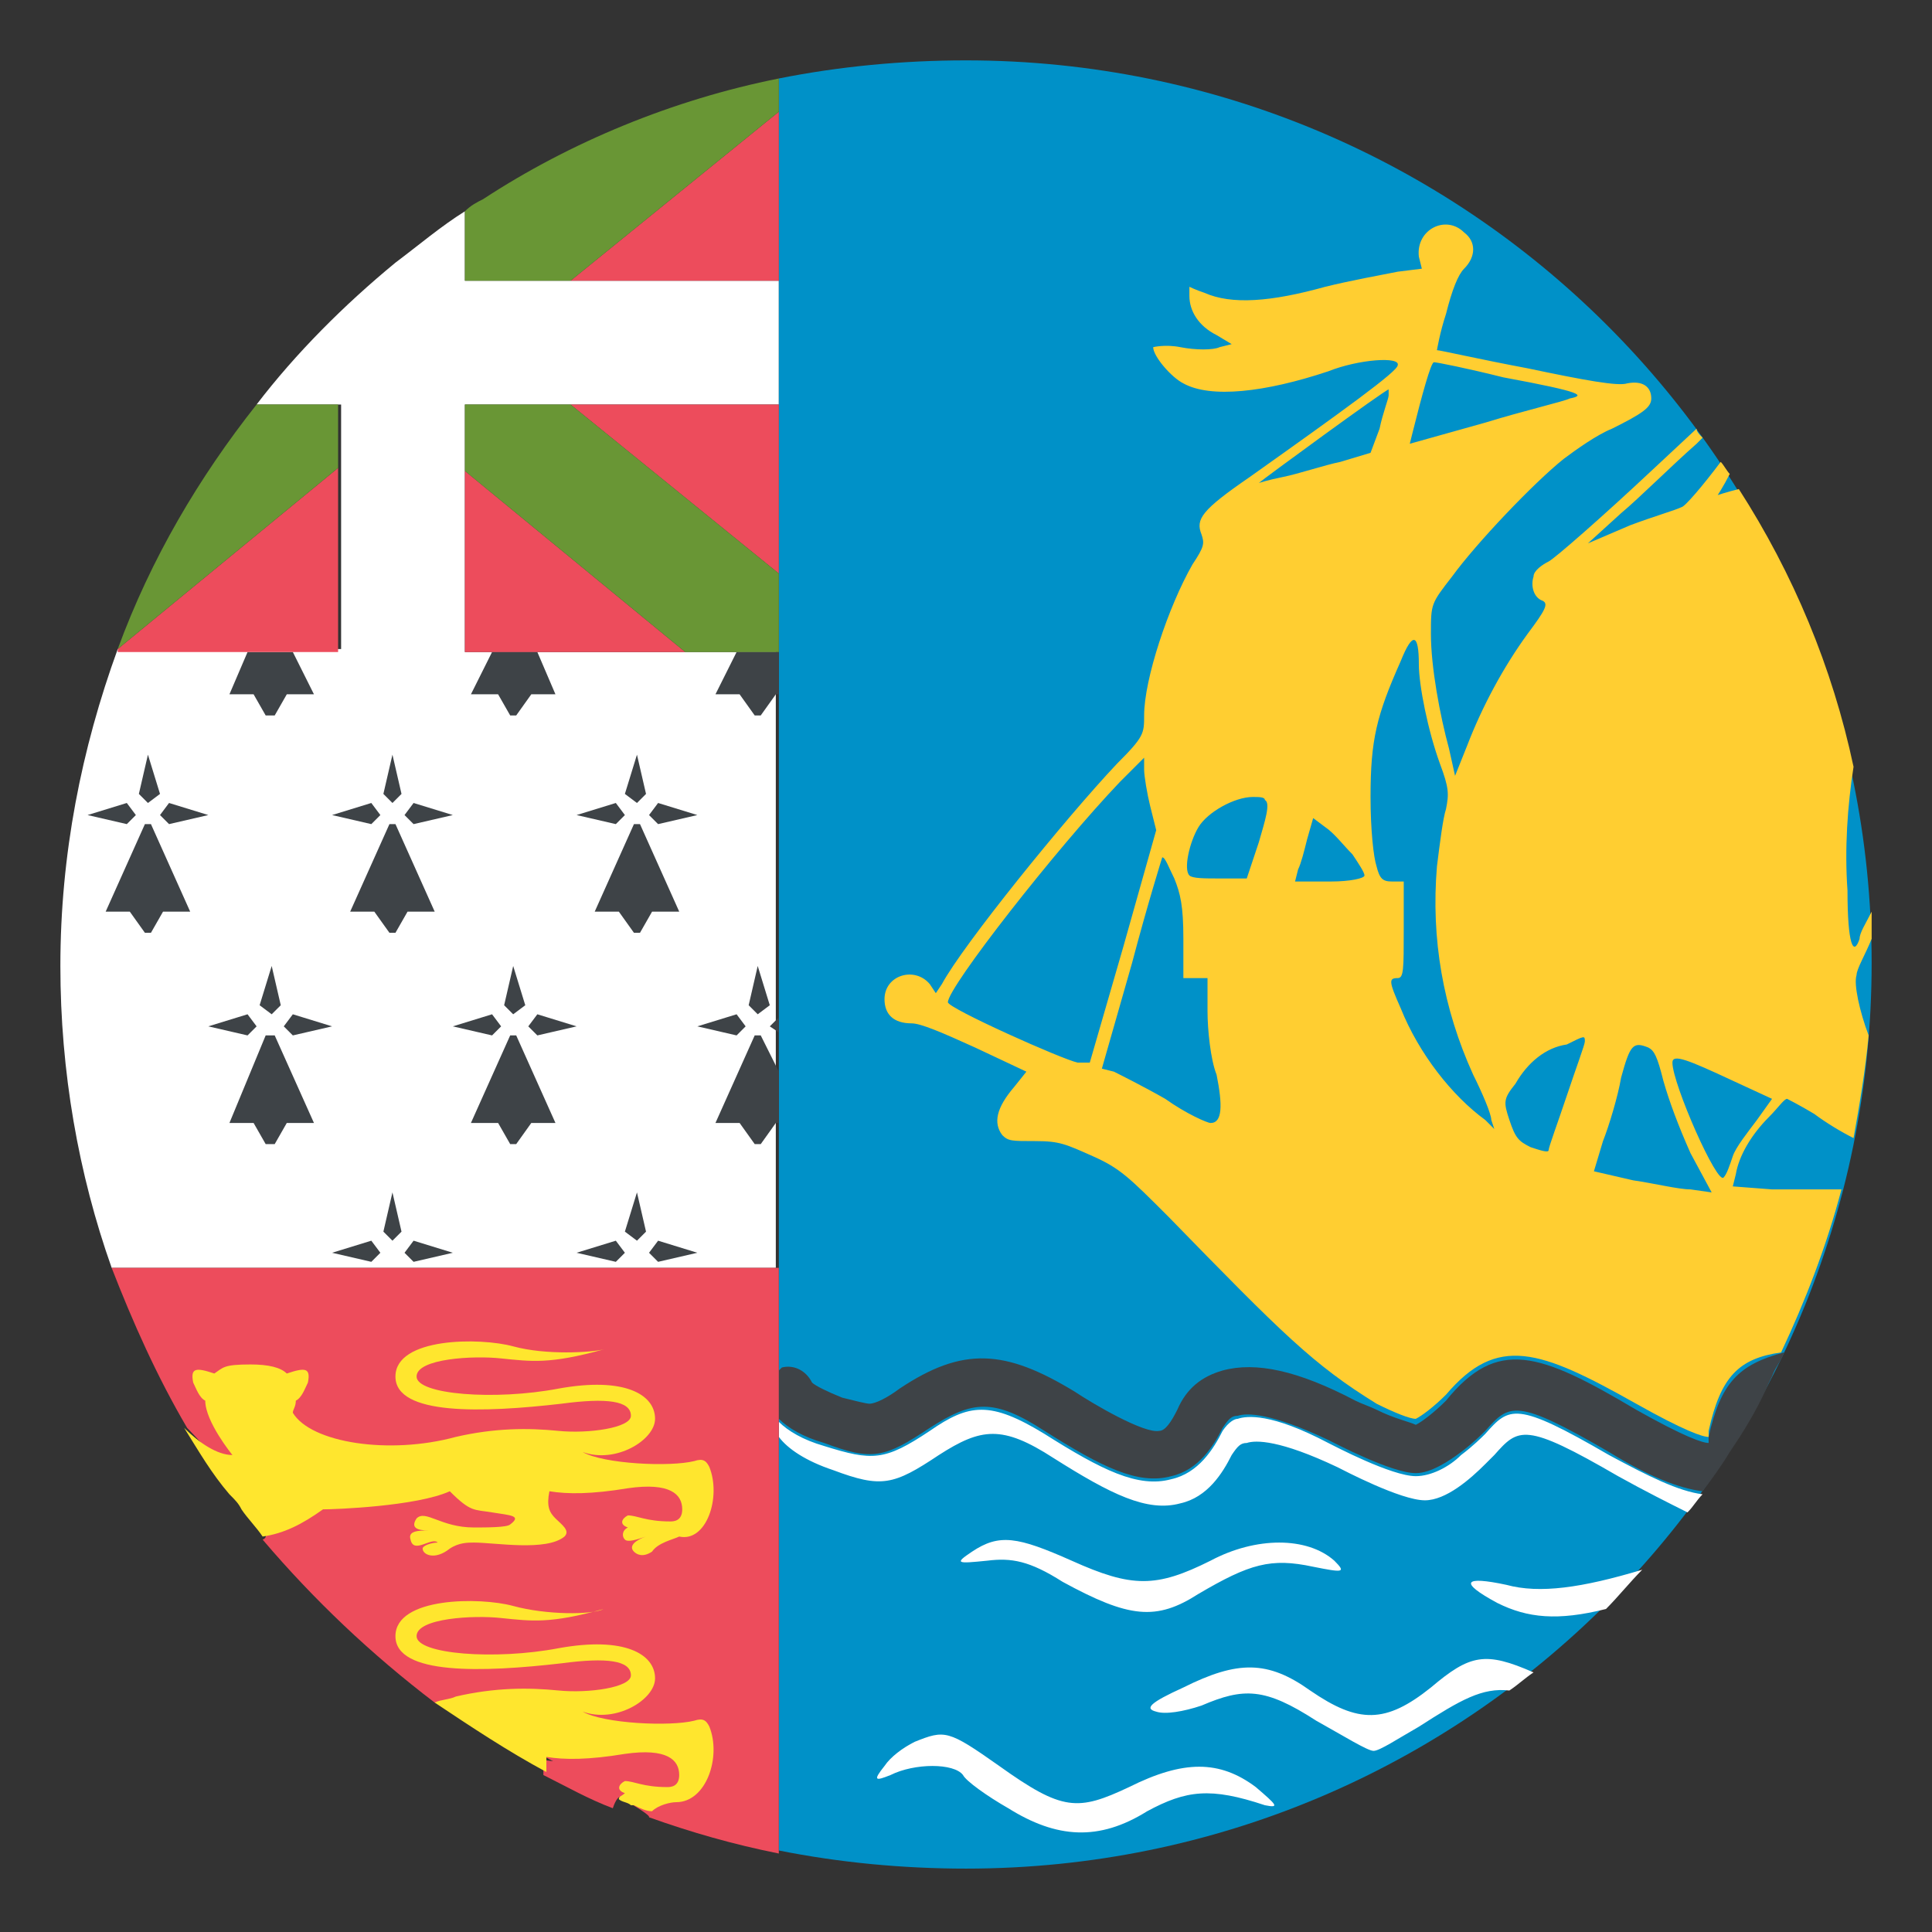 <svg width="100" height="100" viewBox="0 0 100 100" fill="none" xmlns="http://www.w3.org/2000/svg">
<rect x="0" y="0" width="100" height="100" fill="#333333" stroke="none"/>
<path d="M40.312 14.531H24.062V10.938C22.812 11.719 21.719 12.656 20.469 13.594C17.812 15.781 15.312 18.281 13.281 20.938H17.656V33.594H6.094C4.219 38.75 3.125 44.219 3.125 50C3.125 55.469 4.062 60.781 5.781 65.625H40.156V33.75H24.062V20.938H40.312V14.531Z" fill="white"/>
<path d="M50.001 3.125C46.72 3.125 43.438 3.438 40.313 4.062V95.781C43.438 96.406 46.72 96.719 50.001 96.719C75.939 96.719 96.876 75.781 96.876 49.844C96.876 24.062 75.939 3.125 50.001 3.125Z" fill="#0091C8"/>
<path d="M96.095 50.469C96.095 50.157 96.564 49.376 96.876 48.594V47.188C96.564 47.813 96.251 48.282 96.251 48.594C95.939 49.532 95.626 48.907 95.626 46.094C95.47 43.907 95.626 41.719 95.939 39.688C94.845 34.532 92.814 29.688 90.001 25.313C89.376 25.469 88.907 25.625 88.907 25.625C88.907 25.625 89.22 25.157 89.532 24.532C89.376 24.375 89.22 24.063 89.064 23.907C88.126 25.157 87.189 26.25 87.032 26.25C86.72 26.407 85.626 26.719 84.376 27.188L82.189 28.125L83.907 26.563C84.845 25.782 86.564 24.063 87.814 22.969L88.126 22.657C87.97 22.5 87.814 22.344 87.814 22.188L85.47 24.375C82.97 26.719 80.47 28.907 80.157 29.063C79.845 29.219 79.376 29.532 79.376 29.844C79.22 30.313 79.376 30.938 79.845 31.094C80.157 31.25 80.001 31.563 79.064 32.813C77.814 34.532 76.72 36.563 75.939 38.594L75.314 40.157L75.001 38.751C74.532 37.032 74.064 34.532 74.064 32.813C74.064 31.25 74.064 31.25 75.157 29.844C76.407 28.125 79.376 25 80.939 23.75C81.564 23.282 82.657 22.5 83.439 22.188C85.001 21.407 85.47 21.094 85.47 20.625C85.47 20 85.001 19.688 84.22 19.844C83.751 20 82.032 19.688 79.064 19.063C76.564 18.594 74.532 18.125 74.376 18.125C74.376 18.125 74.532 17.188 74.845 16.25C75.157 15.001 75.47 14.219 75.782 13.907C76.407 13.282 76.407 12.501 75.782 12.032C74.845 11.094 73.282 11.876 73.439 13.282L73.595 13.907L72.345 14.063C71.564 14.219 69.845 14.532 68.595 14.844C65.782 15.626 63.751 15.782 62.345 15.157C61.876 15.001 61.563 14.844 61.563 14.844V15.313C61.563 16.094 62.032 16.875 62.97 17.344L63.751 17.813L63.126 17.969C62.813 18.125 61.876 18.125 61.095 17.969C60.313 17.813 59.688 17.969 59.688 17.969C59.688 18.438 60.626 19.532 61.251 19.844C62.657 20.625 65.47 20.313 68.751 19.219C70.314 18.594 72.501 18.438 72.345 18.907C72.345 19.219 69.532 21.25 64.689 24.688C62.188 26.407 61.876 26.875 62.188 27.657C62.345 28.125 62.345 28.282 61.72 29.219C60.47 31.407 59.22 35.157 59.22 37.032C59.22 37.969 59.22 38.126 57.813 39.532C55.157 42.344 49.845 48.907 48.751 50.938L48.438 51.407L48.126 50.938C47.345 50.001 45.782 50.469 45.782 51.719C45.782 52.501 46.251 52.969 47.188 52.969C47.657 52.969 48.751 53.438 50.47 54.219L53.126 55.469L52.501 56.251C51.563 57.344 51.407 58.126 51.876 58.751C52.188 59.063 52.345 59.063 53.595 59.063C54.845 59.063 55.157 59.219 56.563 59.844C57.97 60.469 58.438 60.938 60.47 62.969C66.407 69.063 67.97 70.626 71.251 72.657C72.189 73.126 72.97 73.438 73.282 73.438C73.595 73.282 74.22 72.813 74.845 72.188C77.501 69.063 79.689 69.844 84.689 72.657C87.189 74.063 88.126 74.376 88.439 74.376V74.063C89.064 71.251 90.001 70.313 92.189 70.001C93.439 67.344 94.532 64.532 95.314 61.563H91.72L89.689 61.407L89.845 60.782C90.001 59.844 90.626 58.751 91.564 57.813C92.032 57.344 92.345 56.876 92.501 56.876C92.501 56.876 93.126 57.188 93.907 57.657C94.532 58.126 95.314 58.594 95.939 58.907C96.251 57.188 96.564 55.313 96.72 53.594C96.251 52.344 95.939 50.938 96.095 50.469ZM73.126 22.344C73.595 20.469 74.064 18.75 74.22 18.75C74.376 18.75 75.939 19.063 77.814 19.532C82.032 20.313 82.032 20.469 81.251 20.625C80.939 20.782 78.907 21.25 76.876 21.875L72.97 22.969L73.126 22.344ZM56.407 55.001H55.782C55.001 54.844 49.063 52.188 49.063 51.876C49.063 51.094 54.688 43.907 57.97 40.469L59.22 39.219V39.844C59.22 40.157 59.376 41.094 59.532 41.719L59.845 42.969L58.126 49.063L56.407 55.001ZM62.657 58.126C62.501 58.126 61.407 57.657 60.313 56.876C59.22 56.251 57.97 55.626 57.657 55.469L57.032 55.313L58.595 49.844C59.376 46.876 60.157 44.376 60.157 44.376C60.313 44.376 60.47 44.844 60.782 45.469C61.095 46.251 61.251 46.876 61.251 48.594V50.626H62.501V52.344C62.501 53.282 62.657 54.844 62.97 55.626C63.282 57.188 63.282 58.126 62.657 58.126ZM65.157 43.594L64.532 45.469H63.126C62.345 45.469 61.72 45.469 61.563 45.313C61.251 45.001 61.563 43.594 62.032 42.813C62.501 42.032 63.907 41.251 64.845 41.251C65.157 41.251 65.47 41.251 65.47 41.407C65.782 41.563 65.47 42.501 65.157 43.594ZM68.907 45.626H67.032L67.189 45.001C67.345 44.688 67.501 44.063 67.657 43.438L67.97 42.344L68.595 42.813C69.064 43.126 69.532 43.751 70.001 44.219C70.314 44.688 70.626 45.157 70.626 45.313C70.626 45.469 69.845 45.626 68.907 45.626ZM69.376 23.907C68.595 24.063 67.189 24.532 66.407 24.688C65.626 24.844 65.157 25 65.157 25C65.314 24.844 71.72 20.157 71.876 20.157V20.469C71.876 20.625 71.564 21.407 71.407 22.188L70.939 23.438L69.376 23.907ZM76.876 57.969C75.157 56.719 73.439 54.532 72.501 52.188C71.876 50.782 71.876 50.626 72.345 50.626C72.657 50.626 72.657 50.157 72.657 48.126V45.626H72.032C71.564 45.626 71.407 45.469 71.251 44.844C71.095 44.376 70.939 42.969 70.939 41.251C70.939 38.282 71.251 37.032 72.501 34.219C73.126 32.657 73.439 32.813 73.439 34.376C73.439 35.469 73.907 37.813 74.532 39.532C75.001 40.782 75.001 41.094 74.845 41.876C74.689 42.344 74.532 43.594 74.376 44.844C74.064 48.594 74.689 52.188 76.251 55.626C76.72 56.563 77.189 57.657 77.189 57.969L77.345 58.438L76.876 57.969ZM82.032 53.907C82.032 54.063 81.564 55.313 81.095 56.719C80.626 58.126 80.157 59.376 80.157 59.532C80.157 59.688 79.689 59.532 79.22 59.376C78.595 59.063 78.439 58.907 78.126 57.969C77.814 57.032 77.814 56.876 78.439 56.094C79.064 55.001 80.001 54.219 81.095 54.063C82.032 53.594 82.032 53.594 82.032 53.907ZM87.501 61.563C86.876 61.563 85.626 61.251 84.532 61.094L82.501 60.626L82.97 59.063C83.282 58.282 83.751 56.719 83.907 55.782C84.376 54.063 84.532 53.907 85.314 54.219C85.626 54.376 85.782 54.688 86.095 55.938C86.407 57.032 86.876 58.282 87.501 59.688L88.595 61.719L87.501 61.563ZM90.939 57.969C90.47 58.594 89.845 59.376 89.689 59.844C89.532 60.313 89.376 60.782 89.22 60.938C88.907 61.407 86.564 56.094 86.564 55.001C86.564 54.532 87.345 54.844 89.689 55.938L91.72 56.876L90.939 57.969Z" fill="#FFCE31"/>
<path d="M88.438 74.374V74.687C88.126 74.687 87.188 74.374 84.688 72.968C79.688 69.999 77.501 69.218 74.844 72.499C74.219 73.124 73.594 73.593 73.282 73.749C72.969 73.593 72.188 73.437 71.251 72.968C70.938 72.812 70.469 72.656 70.157 72.499C67.188 70.937 65.001 70.468 63.282 70.937C62.188 71.249 61.407 71.874 60.938 72.968C60.626 73.593 60.313 74.062 60.001 74.062C59.219 74.218 56.563 72.656 55.626 72.031C52.032 69.843 49.844 69.687 46.563 71.874C45.938 72.343 45.313 72.656 45.001 72.656C44.844 72.656 44.219 72.499 43.594 72.343C42.813 72.031 42.188 71.718 42.032 71.562C41.719 70.937 41.094 70.624 40.469 70.781L40.313 70.937V73.437C40.782 73.906 41.563 74.374 42.657 74.687C45.157 75.624 45.782 75.468 48.126 73.906C50.313 72.499 51.407 72.343 54.063 74.062C57.032 75.937 58.907 76.874 60.626 76.406C62.032 76.093 62.813 74.843 63.282 73.906C63.594 73.437 63.751 73.281 64.063 73.281C64.532 73.124 65.782 73.124 68.751 74.531C69.063 74.687 72.032 76.249 73.282 76.249C74.063 76.249 75.001 75.624 75.626 75.156C76.251 74.687 76.719 74.218 76.876 74.062C78.126 72.656 78.438 72.343 83.282 75.156C85.313 76.406 86.876 77.031 88.126 77.187C88.594 76.562 89.063 75.937 89.532 75.156L89.844 74.687C90.469 73.749 91.094 72.656 91.563 71.562L91.719 71.249C91.876 70.781 92.188 70.468 92.344 69.999C90.001 70.624 89.063 71.562 88.438 74.374ZM39.844 53.124L40.313 53.437V52.656L39.844 53.124ZM36.094 53.124L38.126 53.593L38.594 53.124L38.126 52.499L36.094 53.124ZM38.751 52.031L39.219 52.499L39.844 52.031L39.219 49.999L38.751 52.031ZM40.313 58.124V55.468L39.376 53.593H39.063L37.032 58.124H38.282L39.063 59.218H39.376L40.157 58.124H40.313ZM27.344 53.124L27.813 53.593L29.844 53.124L27.813 52.499L27.344 53.124ZM23.438 53.124L25.469 53.593L25.938 53.124L25.469 52.499L23.438 53.124ZM26.094 52.031L26.563 52.499L27.188 52.031L26.563 49.999L26.094 52.031ZM26.407 53.593L24.375 58.124H25.782L26.407 59.218H26.719L27.5 58.124H28.75L26.719 53.593H26.407ZM14.688 53.124L15.157 53.593L17.188 53.124L15.157 52.499L14.688 53.124ZM13.282 53.124L12.813 52.499L10.782 53.124L12.813 53.593L13.282 53.124ZM13.438 52.031L14.063 52.499L14.532 52.031L14.063 49.999L13.438 52.031ZM13.751 53.593L11.876 58.124H13.126L13.751 59.218H14.219L14.844 58.124H16.25L14.219 53.593H13.751ZM39.063 37.031H39.376L40.157 35.937H40.313V33.749H38.126L37.032 35.937H38.282L39.063 37.031ZM26.407 37.031H26.719L27.5 35.937H28.75L27.813 33.749H25.469L24.375 35.937H25.782L26.407 37.031ZM13.751 37.031H14.219L14.844 35.937H16.25L15.157 33.749H12.813L11.876 35.937H13.126L13.751 37.031ZM10.782 42.187L8.75 41.562L8.282 42.187L8.75 42.656L10.782 42.187ZM7.032 42.187L6.563 41.562L4.532 42.187L6.563 42.656L7.032 42.187ZM8.282 41.093L7.657 39.062L7.188 41.093L7.657 41.562L8.282 41.093ZM7.5 42.656L5.469 47.187H6.719L7.5 48.281H7.813L8.438 47.187H9.844L7.813 42.656H7.5ZM23.438 42.187L21.407 41.562L20.938 42.187L21.407 42.656L23.438 42.187ZM19.688 42.187L19.219 41.562L17.188 42.187L19.219 42.656L19.688 42.187ZM20.782 41.093L20.313 39.062L19.844 41.093L20.313 41.562L20.782 41.093ZM20.157 42.656L18.125 47.187H19.375L20.157 48.281H20.469L21.094 47.187H22.5L20.469 42.656H20.157ZM36.094 42.187L34.063 41.562L33.594 42.187L34.063 42.656L36.094 42.187ZM32.344 42.187L31.875 41.562L29.844 42.187L31.875 42.656L32.344 42.187ZM33.438 41.093L32.969 39.062L32.344 41.093L32.969 41.562L33.438 41.093ZM32.813 42.656L30.782 47.187H32.032L32.813 48.281H33.126L33.751 47.187H35.157L33.126 42.656H32.813ZM20.938 64.843L21.407 65.312L23.438 64.843L21.407 64.218L20.938 64.843ZM17.188 64.843L19.219 65.312L19.688 64.843L19.219 64.218L17.188 64.843ZM19.844 63.749L20.313 64.218L20.782 63.749L20.313 61.718L19.844 63.749ZM33.594 64.843L34.063 65.312L36.094 64.843L34.063 64.218L33.594 64.843ZM29.844 64.843L31.875 65.312L32.344 64.843L31.875 64.218L29.844 64.843ZM32.344 63.749L32.969 64.218L33.438 63.749L32.969 61.718L32.344 63.749Z" fill="#3E4347"/>
<path d="M35.469 33.75L24.063 24.375V33.75H40.313H38.126H35.469ZM29.532 14.531H40.313V5.781L29.532 14.531ZM29.532 20.938L40.313 29.688V31.875V20.938H29.532ZM6.094 33.594V33.75H17.5V24.219L6.094 33.594Z" fill="#ED4C5C"/>
<path d="M40.313 31.875V29.687L29.532 20.937H24.063V24.375L35.469 33.749H40.313V33.281V31.875ZM40.313 4.843V4.062C34.844 5.156 29.532 7.343 25 10.312C24.688 10.468 24.375 10.624 24.063 10.937V14.531H29.532L40.313 5.781V4.843ZM13.282 20.937C10.313 24.687 7.813 28.906 6.094 33.593L17.5 24.218V20.937H13.282Z" fill="#699635"/>
<path d="M83.282 75.313C78.439 72.5 78.126 72.813 76.876 74.219C76.72 74.375 76.251 74.844 75.626 75.313C75.001 75.938 74.064 76.406 73.282 76.406C72.032 76.406 69.064 74.844 68.751 74.688C65.782 73.125 64.532 73.281 64.064 73.438C63.907 73.438 63.595 73.594 63.282 74.063C62.813 75 62.032 76.25 60.626 76.563C58.907 77.031 57.032 76.094 54.063 74.219C51.251 72.5 50.157 72.656 48.126 74.063C45.782 75.625 45.157 75.625 42.657 74.844C41.563 74.531 40.782 74.063 40.313 73.594V74.375C40.782 75 41.72 75.625 43.126 76.094C45.626 77.031 46.251 76.875 48.595 75.313C50.782 73.906 51.876 73.75 54.532 75.469C57.501 77.344 59.376 78.281 61.095 77.813C62.501 77.5 63.282 76.25 63.751 75.313C64.064 74.844 64.22 74.688 64.532 74.688C65.001 74.531 66.251 74.531 69.22 75.938C69.532 76.094 72.501 77.656 73.751 77.656C74.845 77.656 76.095 76.563 76.876 75.781L77.345 75.313C78.595 73.906 78.907 73.594 83.751 76.406C85.157 77.188 86.407 77.813 87.345 78.281C87.657 77.969 87.814 77.656 88.126 77.344C86.876 77.188 85.314 76.406 83.282 75.313ZM51.095 80.781C52.345 80.625 53.282 80.781 55.001 81.875C58.438 83.75 59.845 83.906 62.032 82.5C64.689 80.938 65.782 80.625 67.97 81.094C69.532 81.406 69.689 81.406 69.064 80.781C67.657 79.531 65.001 79.531 62.657 80.781C59.845 82.188 58.595 82.188 55.47 80.781C52.657 79.531 51.72 79.375 50.313 80.313C49.376 80.938 49.532 80.938 51.095 80.781ZM77.97 82.031C75.782 81.563 75.47 81.875 77.501 82.969C79.064 83.75 80.626 83.906 83.126 83.281C83.751 82.656 84.376 81.875 85.001 81.25C81.876 82.188 79.689 82.5 77.97 82.031ZM74.064 87.344C71.72 89.219 70.314 89.219 67.814 87.5C65.626 85.938 64.064 85.938 61.251 87.344C59.532 88.125 59.22 88.438 59.845 88.594C60.313 88.75 61.251 88.594 62.188 88.281C64.376 87.344 65.47 87.344 68.126 89.063C69.532 89.844 70.782 90.625 71.095 90.625C71.407 90.625 72.345 90 73.439 89.375C75.626 87.969 76.72 87.344 78.126 87.5C78.595 87.188 78.907 86.875 79.376 86.563C76.876 85.469 76.095 85.625 74.064 87.344ZM65.001 92.5C63.126 91.094 61.251 91.094 58.438 92.5C55.782 93.75 55.001 93.75 51.72 91.406C49.063 89.531 48.907 89.531 47.345 90.156C46.72 90.469 46.095 90.938 45.782 91.406C45.157 92.188 45.313 92.188 46.095 91.875C47.345 91.25 49.376 91.25 49.845 91.875C50.001 92.188 51.095 92.969 52.188 93.594C54.688 95.156 56.876 95.313 59.376 93.75C61.407 92.656 62.657 92.5 65.47 93.438C66.251 93.594 66.095 93.438 65.001 92.5Z" fill="white"/>
<path d="M32.188 92.969C31.719 92.813 31.875 92.344 32.188 92.344C32.656 92.188 33.125 92.656 34.375 92.656C34.688 92.656 35 92.656 35 92.031C35 91.25 34.375 90.625 32.188 90.938C30.469 91.25 29.062 91.25 28.125 91.094V91.875C29.375 92.5 30.469 93.125 31.719 93.594C31.875 93.125 32.031 92.969 32.188 92.969Z" fill="#ED4C5C"/>
<path d="M5.78 65.625C6.874 68.438 8.124 71.25 9.686 73.906C10.467 74.688 14.686 79.375 13.592 79.688C16.248 82.812 19.217 85.625 22.498 88.125C22.811 88.125 33.905 93.75 33.592 94.062C35.78 94.844 37.967 95.469 40.311 95.938V65.625H5.78Z" fill="#ED4C5C"/>
<path d="M36.718 75.937C36.562 75.624 36.406 75.468 35.937 75.624C34.687 75.937 31.25 75.781 30.156 75.156C31.875 75.781 33.906 74.531 33.906 73.437C33.906 72.187 32.343 71.249 28.906 71.874C25.625 72.499 21.562 72.187 21.562 71.249C21.562 70.312 24.531 70.156 25.937 70.312C27.5 70.468 28.437 70.624 31.25 69.843C30.625 69.999 28.281 70.156 26.562 69.687C24.843 69.218 20.468 69.218 20.468 71.249C20.468 73.281 25 73.124 29.062 72.656C31.406 72.343 32.656 72.499 32.656 73.281C32.656 73.906 30.468 74.218 28.906 74.062C27.343 73.906 25.625 73.906 23.593 74.374C20.156 75.312 16.093 74.687 15.156 73.124C15.156 72.968 15.312 72.812 15.312 72.499C15.624 72.343 15.781 71.874 15.937 71.562C16.093 70.781 15.781 70.781 14.843 71.093C14.531 70.781 13.906 70.624 12.968 70.624C11.562 70.624 11.562 70.781 11.093 71.093C10.156 70.781 9.843 70.781 10 71.562C10.156 71.874 10.312 72.343 10.624 72.499C10.624 73.593 12.031 75.312 12.031 75.312C11.249 75.312 10.312 74.687 9.531 73.906C10.312 75.156 10.937 76.249 11.874 77.343C12.187 77.656 12.343 77.812 12.499 78.124C12.812 78.593 13.281 79.062 13.593 79.531C14.687 79.374 15.624 78.906 16.718 78.124C17.343 78.124 21.562 77.968 23.281 77.187C24.375 78.281 24.531 78.124 25.468 78.281C26.406 78.437 27.031 78.437 26.406 78.906C26.25 79.062 25.156 79.062 24.531 79.062C22.812 79.062 22.031 78.124 21.562 78.593C21.25 79.062 21.562 79.218 22.187 79.218C21.718 79.218 21.093 79.218 21.25 79.687C21.406 80.468 22.343 79.531 22.656 79.843C22.343 79.843 21.875 79.999 21.875 80.156C21.875 80.468 22.5 80.781 23.281 80.156C23.75 79.843 24.218 79.843 24.531 79.843C25.625 79.843 28.281 80.312 29.218 79.531C29.531 79.218 29.062 78.906 28.75 78.593C28.437 78.281 28.281 77.968 28.437 77.187C29.375 77.343 30.625 77.343 32.499 77.031C34.687 76.718 35.312 77.343 35.312 78.124C35.312 78.749 34.843 78.749 34.687 78.749C33.437 78.749 32.968 78.437 32.499 78.437C32.187 78.593 32.031 78.906 32.499 79.062C32.187 79.218 32.187 79.531 32.343 79.687C32.499 79.843 32.968 79.687 33.437 79.531C32.968 79.687 32.499 79.999 32.812 80.312C32.968 80.468 33.281 80.624 33.749 80.312C34.062 79.843 34.843 79.687 35.156 79.531C36.562 79.843 37.343 77.499 36.718 75.937ZM36.718 89.374C36.562 89.062 36.406 88.906 35.937 89.062C34.687 89.374 31.25 89.218 30.156 88.593C31.875 89.218 33.906 87.968 33.906 86.874C33.906 85.624 32.343 84.687 28.906 85.312C25.625 85.937 21.562 85.624 21.562 84.687C21.562 83.749 24.531 83.593 25.937 83.749C27.5 83.906 28.437 84.062 31.25 83.281C30.625 83.593 28.281 83.593 26.562 83.124C24.843 82.656 20.468 82.656 20.468 84.687C20.468 86.718 25 86.562 29.062 86.093C31.406 85.781 32.656 85.937 32.656 86.718C32.656 87.343 30.468 87.656 28.906 87.499C27.343 87.343 25.625 87.343 23.593 87.812C23.281 87.968 22.812 87.968 22.5 88.124C24.375 89.374 26.25 90.624 28.281 91.718V90.937C29.218 91.093 30.468 91.093 32.343 90.781C34.531 90.468 35.156 91.093 35.156 91.874C35.156 92.499 34.687 92.499 34.531 92.499C33.281 92.499 32.812 92.187 32.343 92.187C32.031 92.343 31.875 92.656 32.343 92.812C32.187 92.968 32.031 92.968 32.031 93.124C32.187 93.281 32.499 93.281 32.656 93.437H32.812C33.124 93.593 33.437 93.749 33.749 93.749C34.062 93.437 34.687 93.281 34.999 93.281C36.562 93.281 37.343 90.937 36.718 89.374Z" fill="#FFE62E"/>
</svg>
